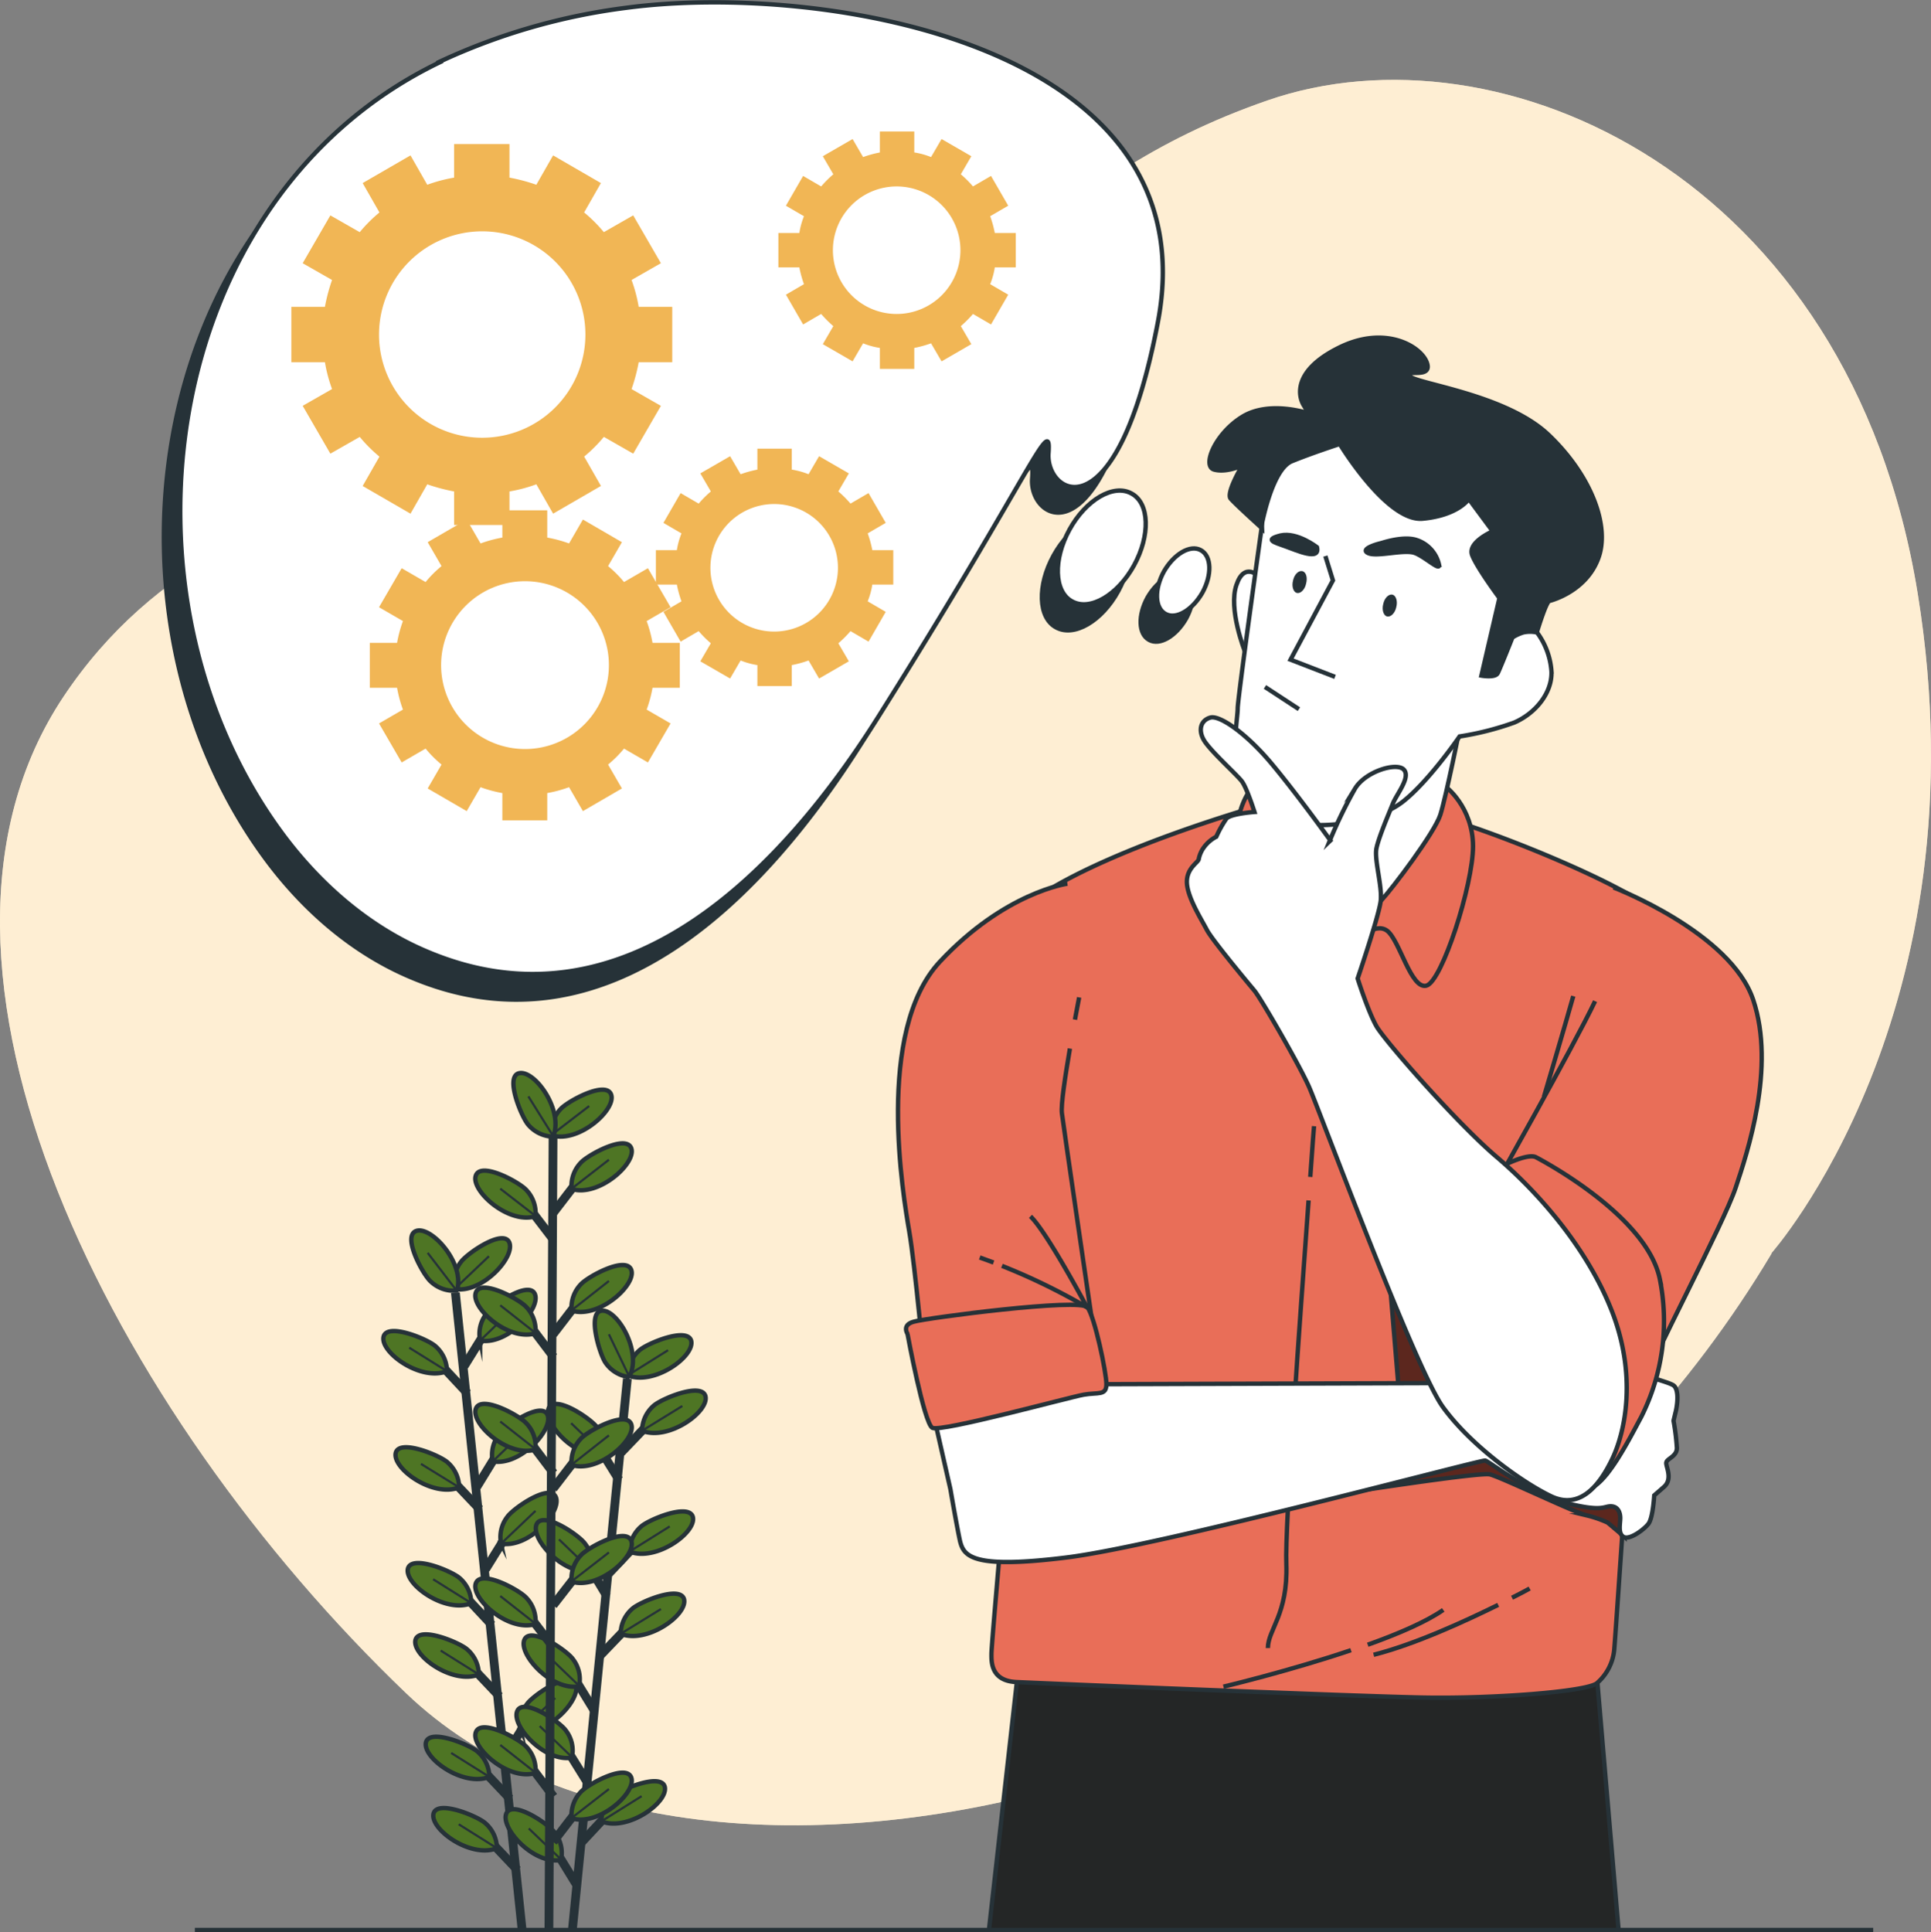 <svg xmlns="http://www.w3.org/2000/svg" width="441.017" height="441.24" viewBox="0 0 441.017 441.24"><rect x="0" y="0" width="441.017" height="441.24" fill="#808080" stroke="none"/><g id="Group_816" data-name="Group 816" transform="translate(1476.122 12315.536)"><g id="Background_Simple" transform="translate(-1476.122 -12297.299)"><g id="Group_704" data-name="Group 704" transform="translate(0 0)"><path id="Path_467" data-name="Path 467" d="M419.687,303.167s48.956-54.992,33.436-150.7S357.6,21.5,304.625,39.894c-53.076,18.395-64.956,50.489-108.26,68.788s-125.6,5.748-166.7,67.351,11.4,163.635,78.273,227.633,237.6,23.951,311.845-100.5Z" transform="translate(-15.146 -35.198)" fill="#feeed3"></path><path id="Path_468" data-name="Path 468" d="M419.687,303.167s48.956-54.992,33.436-150.7S357.6,21.5,304.625,39.894c-53.076,18.395-64.956,50.489-108.26,68.788s-125.6,5.748-166.7,67.351,11.4,163.635,78.273,227.633,237.6,23.951,311.845-100.5Z" transform="translate(-15.146 -35.198)" fill="#feeed3" opacity="0.7"></path></g></g><g id="Line" transform="translate(-1431.616 -11874.797)"><line id="Line_68" data-name="Line 68" x2="383.316" fill="none" stroke="#263238" stroke-miterlimit="10" stroke-width="1"></line></g><g id="Plant" transform="translate(-1388.572 -12070.498)"><g id="Group_739" data-name="Group 739" transform="translate(0 0)"><g id="Group_716" data-name="Group 716" transform="translate(0 35.951)"><line id="Line_69" data-name="Line 69" x2="15.233" y2="145.432" transform="translate(16.451 14.223)" fill="none" stroke="#263238" stroke-miterlimit="10" stroke-width="2"></line><g id="Group_715" data-name="Group 715"><g id="Group_705" data-name="Group 705" transform="translate(9.676 115.615)"><line id="Line_70" data-name="Line 70" x1="6.706" y1="7.09" transform="translate(12.523 7.059)" fill="none" stroke="#263238" stroke-miterlimit="10" stroke-width="2"></line><path id="Path_469" data-name="Path 469" d="M131.164,439.3a7.706,7.706,0,0,0-2.683-5.748c-1.724-1.533-10.826-5.365-11.784-2.2C115.739,434.892,125.128,441.694,131.164,439.3Z" transform="translate(-116.629 -430.132)" fill="#4e7524" stroke="#263238" stroke-miterlimit="10" stroke-width="1"></path><line id="Line_71" data-name="Line 71" x1="8.718" y1="5.461" transform="translate(5.816 3.706)" fill="none" stroke="#263238" stroke-miterlimit="10" stroke-width="0.5"></line></g><g id="Group_706" data-name="Group 706" transform="translate(11.401 131.902)"><line id="Line_72" data-name="Line 72" x1="6.802" y1="7.185" transform="translate(12.427 6.963)" fill="none" stroke="#263238" stroke-miterlimit="10" stroke-width="2"></line><path id="Path_470" data-name="Path 470" d="M132.964,456.3a7.706,7.706,0,0,0-2.683-5.748c-1.724-1.533-10.826-5.365-11.784-2.2C117.539,451.892,126.928,458.694,132.964,456.3Z" transform="translate(-118.429 -447.132)" fill="#4e7524" stroke="#263238" stroke-miterlimit="10" stroke-width="1"></path><line id="Line_73" data-name="Line 73" x1="8.718" y1="5.461" transform="translate(5.816 3.706)" fill="none" stroke="#263238" stroke-miterlimit="10" stroke-width="0.5"></line></g><g id="Group_707" data-name="Group 707" transform="translate(5.557 75.952)"><line id="Line_74" data-name="Line 74" x1="6.706" y1="7.185" transform="translate(12.523 6.963)" fill="none" stroke="#263238" stroke-miterlimit="10" stroke-width="2"></line><path id="Path_471" data-name="Path 471" d="M126.864,397.9a7.706,7.706,0,0,0-2.683-5.748c-1.724-1.533-10.826-5.365-11.784-2.2-.958,3.545,8.431,10.347,14.467,7.952Z" transform="translate(-112.329 -388.732)" fill="#4e7524" stroke="#263238" stroke-miterlimit="10" stroke-width="1"></path><line id="Line_75" data-name="Line 75" x1="8.718" y1="5.461" transform="translate(5.816 3.706)" fill="none" stroke="#263238" stroke-miterlimit="10" stroke-width="0.5"></line></g><g id="Group_708" data-name="Group 708" transform="translate(7.281 92.239)"><line id="Line_76" data-name="Line 76" x1="6.802" y1="7.185" transform="translate(12.427 6.963)" fill="none" stroke="#263238" stroke-miterlimit="10" stroke-width="2"></line><path id="Path_472" data-name="Path 472" d="M128.664,414.9a7.706,7.706,0,0,0-2.683-5.748c-1.724-1.533-10.826-5.365-11.784-2.2C113.239,410.492,122.628,417.294,128.664,414.9Z" transform="translate(-114.129 -405.732)" fill="#4e7524" stroke="#263238" stroke-miterlimit="10" stroke-width="1"></path><line id="Line_77" data-name="Line 77" x1="8.718" y1="5.461" transform="translate(5.816 3.706)" fill="none" stroke="#263238" stroke-miterlimit="10" stroke-width="0.5"></line></g><g id="Group_709" data-name="Group 709" transform="translate(2.778 49.51)"><line id="Line_78" data-name="Line 78" x1="6.706" y1="7.09" transform="translate(12.523 7.059)" fill="none" stroke="#263238" stroke-miterlimit="10" stroke-width="2"></line><path id="Path_473" data-name="Path 473" d="M123.964,370.3a7.706,7.706,0,0,0-2.683-5.748c-1.724-1.533-10.826-5.365-11.784-2.2-.958,3.545,8.431,10.347,14.467,7.952Z" transform="translate(-109.429 -361.132)" fill="#4e7524" stroke="#263238" stroke-miterlimit="10" stroke-width="1"></path><line id="Line_79" data-name="Line 79" x1="8.718" y1="5.365" transform="translate(5.816 3.802)" fill="none" stroke="#263238" stroke-miterlimit="10" stroke-width="0.5"></line></g><g id="Group_710" data-name="Group 710" transform="translate(0 22.972)"><line id="Line_80" data-name="Line 80" x1="6.706" y1="7.185" transform="translate(12.523 7.059)" fill="none" stroke="#263238" stroke-miterlimit="10" stroke-width="2"></line><path id="Path_474" data-name="Path 474" d="M121.064,342.6a7.706,7.706,0,0,0-2.683-5.748c-1.724-1.533-10.826-5.365-11.784-2.2-.958,3.545,8.431,10.347,14.467,7.952Z" transform="translate(-106.529 -333.432)" fill="#4e7524" stroke="#263238" stroke-miterlimit="10" stroke-width="1"></path><line id="Line_81" data-name="Line 81" x1="8.622" y1="5.365" transform="translate(5.912 3.802)" fill="none" stroke="#263238" stroke-miterlimit="10" stroke-width="0.5"></line></g><g id="Group_711" data-name="Group 711" transform="translate(27.756 102.667)"><line id="Line_82" data-name="Line 82" y1="8.431" x2="5.173" transform="translate(0 9.085)" fill="none" stroke="#263238" stroke-miterlimit="10" stroke-width="2"></line><path id="Path_475" data-name="Path 475" d="M139.293,428.193a7.494,7.494,0,0,1,1.437-6.132c1.341-1.916,9.485-7.569,11.018-4.6,1.629,3.257-6.132,11.88-12.455,10.73Z" transform="translate(-135.652 -416.617)" fill="#4e7524" stroke="#263238" stroke-miterlimit="10" stroke-width="1"></path><line id="Line_83" data-name="Line 83" y1="7.473" x2="7.856" transform="translate(3.641 4.104)" fill="none" stroke="#263238" stroke-miterlimit="10" stroke-width="0.5"></line></g><g id="Group_712" data-name="Group 712" transform="translate(23.349 59.938)"><line id="Line_84" data-name="Line 84" y1="8.335" x2="5.173" transform="translate(0 9.085)" fill="none" stroke="#263238" stroke-miterlimit="10" stroke-width="2"></line><path id="Path_476" data-name="Path 476" d="M134.593,383.593a7.494,7.494,0,0,1,1.437-6.132c1.341-1.916,9.485-7.569,11.018-4.6,1.629,3.257-6.132,11.88-12.455,10.73Z" transform="translate(-131.048 -372.017)" fill="#4e7524" stroke="#263238" stroke-miterlimit="10" stroke-width="1"></path><line id="Line_85" data-name="Line 85" y1="7.473" x2="7.856" transform="translate(3.545 4.104)" fill="none" stroke="#263238" stroke-miterlimit="10" stroke-width="0.5"></line></g><g id="Group_713" data-name="Group 713" transform="translate(21.337 41.16)"><line id="Line_86" data-name="Line 86" y1="8.431" x2="5.173" transform="translate(0 8.99)" fill="none" stroke="#263238" stroke-miterlimit="10" stroke-width="2"></line><path id="Path_477" data-name="Path 477" d="M132.593,363.993a7.494,7.494,0,0,1,1.437-6.132c1.341-1.916,9.485-7.569,11.018-4.6,1.629,3.257-6.132,11.88-12.455,10.73Z" transform="translate(-128.952 -352.417)" fill="#4e7524" stroke="#263238" stroke-miterlimit="10" stroke-width="1"></path><line id="Line_87" data-name="Line 87" y1="7.473" x2="7.76" transform="translate(3.641 4.104)" fill="none" stroke="#263238" stroke-miterlimit="10" stroke-width="0.5"></line></g><g id="Group_714" data-name="Group 714" transform="translate(6.39)"><line id="Line_88" data-name="Line 88" y1="8.335" x2="5.173" transform="translate(12.072 22.654)" fill="none" stroke="#263238" stroke-miterlimit="10" stroke-width="2"></line><path id="Path_478" data-name="Path 478" d="M129.593,335.193a7.494,7.494,0,0,1,1.437-6.132c1.341-1.916,9.485-7.569,11.018-4.6,1.629,3.257-6.132,11.88-12.455,10.73Z" transform="translate(-113.88 -310.049)" fill="#4e7524" stroke="#263238" stroke-miterlimit="10" stroke-width="1"></path><line id="Line_89" data-name="Line 89" y1="7.473" x2="7.76" transform="translate(15.713 17.672)" fill="none" stroke="#263238" stroke-miterlimit="10" stroke-width="0.5"></line><path id="Path_479" data-name="Path 479" d="M123.493,322.893a7.494,7.494,0,0,1,1.437-6.132c1.341-1.916,9.485-7.569,11.018-4.6,1.629,3.257-6.132,11.88-12.455,10.73Z" transform="translate(-113.624 -309.533)" fill="#4e7524" stroke="#263238" stroke-miterlimit="10" stroke-width="1"></path><line id="Line_90" data-name="Line 90" y1="7.473" x2="7.856" transform="translate(9.869 5.888)" fill="none" stroke="#263238" stroke-miterlimit="10" stroke-width="0.5"></line><path id="Path_480" data-name="Path 480" d="M123.547,323.2a7.664,7.664,0,0,1-5.94-2.108c-1.724-1.533-6.515-10.251-3.353-11.5,3.353-1.341,11.209,7.281,9.389,13.509Z" transform="translate(-113.199 -309.454)" fill="#4e7524" stroke="#263238" stroke-miterlimit="10" stroke-width="1"></path><line id="Line_91" data-name="Line 91" x1="6.611" y1="8.622" transform="translate(3.737 5.121)" fill="none" stroke="#263238" stroke-miterlimit="10" stroke-width="0.5"></line></g></g></g><g id="Group_727" data-name="Group 727" transform="translate(27.919 54.27)"><line id="Line_92" data-name="Line 92" x1="12.55" y2="125.792" transform="translate(15.261 15.544)" fill="none" stroke="#263238" stroke-miterlimit="10" stroke-width="2"></line><g id="Group_726" data-name="Group 726"><g id="Group_717" data-name="Group 717" transform="translate(0 113.846)"><line id="Line_93" data-name="Line 93" x1="5.173" y1="8.431" transform="translate(11.141 9)" fill="none" stroke="#263238" stroke-miterlimit="10" stroke-width="2"></line><path id="Path_481" data-name="Path 481" d="M148.345,458.9a7.494,7.494,0,0,0-1.437-6.132c-1.341-1.916-9.485-7.473-11.018-4.5-1.629,3.257,6.132,11.88,12.455,10.73Z" transform="translate(-135.671 -447.406)" fill="#4e7524" stroke="#263238" stroke-miterlimit="10" stroke-width="1"></path><line id="Line_94" data-name="Line 94" x1="7.377" y1="7.09" transform="translate(5.297 4.401)" fill="none" stroke="#263238" stroke-miterlimit="10" stroke-width="0.5"></line></g><g id="Group_718" data-name="Group 718" transform="translate(4.12 74.183)"><line id="Line_95" data-name="Line 95" x1="5.173" y1="8.431" transform="translate(11.141 9)" fill="none" stroke="#263238" stroke-miterlimit="10" stroke-width="2"></line><path id="Path_482" data-name="Path 482" d="M152.645,417.5a7.494,7.494,0,0,0-1.437-6.132c-1.341-1.916-9.485-7.473-11.018-4.5-1.629,3.257,6.132,11.88,12.455,10.73Z" transform="translate(-139.971 -406.006)" fill="#4e7524" stroke="#263238" stroke-miterlimit="10" stroke-width="1"></path><line id="Line_96" data-name="Line 96" x1="7.377" y1="7.09" transform="translate(5.297 4.401)" fill="none" stroke="#263238" stroke-miterlimit="10" stroke-width="0.5"></line></g><g id="Group_719" data-name="Group 719" transform="translate(2.491 90.469)"><line id="Line_97" data-name="Line 97" x1="5.173" y1="8.335" transform="translate(11.046 9)" fill="none" stroke="#263238" stroke-miterlimit="10" stroke-width="2"></line><path id="Path_483" data-name="Path 483" d="M150.945,434.5a7.494,7.494,0,0,0-1.437-6.132c-1.341-1.916-9.485-7.473-11.018-4.5-1.629,3.257,6.132,11.88,12.455,10.73Z" transform="translate(-138.271 -423.006)" fill="#4e7524" stroke="#263238" stroke-miterlimit="10" stroke-width="1"></path><line id="Line_98" data-name="Line 98" x1="7.377" y1="7.09" transform="translate(5.297 4.401)" fill="none" stroke="#263238" stroke-miterlimit="10" stroke-width="0.5"></line></g><g id="Group_720" data-name="Group 720" transform="translate(6.898 47.836)"><line id="Line_99" data-name="Line 99" x1="5.078" y1="8.431" transform="translate(11.141 8.904)" fill="none" stroke="#263238" stroke-miterlimit="10" stroke-width="2"></line><path id="Path_484" data-name="Path 484" d="M155.545,390a7.494,7.494,0,0,0-1.437-6.132c-1.341-1.916-9.485-7.473-11.018-4.5-1.629,3.257,6.132,11.88,12.455,10.73Z" transform="translate(-142.871 -378.506)" fill="#4e7524" stroke="#263238" stroke-miterlimit="10" stroke-width="1"></path><line id="Line_100" data-name="Line 100" x1="7.377" y1="7.09" transform="translate(5.297 4.401)" fill="none" stroke="#263238" stroke-miterlimit="10" stroke-width="0.5"></line></g><g id="Group_721" data-name="Group 721" transform="translate(9.676 21.298)"><line id="Line_101" data-name="Line 101" x1="5.173" y1="8.335" transform="translate(11.046 9)" fill="none" stroke="#263238" stroke-miterlimit="10" stroke-width="2"></line><path id="Path_485" data-name="Path 485" d="M158.445,362.3a7.494,7.494,0,0,0-1.437-6.132c-1.341-1.916-9.485-7.473-11.018-4.5-1.629,3.257,6.132,11.88,12.455,10.73Z" transform="translate(-145.771 -350.806)" fill="#4e7524" stroke="#263238" stroke-miterlimit="10" stroke-width="1"></path><line id="Line_102" data-name="Line 102" x1="7.377" y1="7.09" transform="translate(5.297 4.401)" fill="none" stroke="#263238" stroke-miterlimit="10" stroke-width="0.5"></line></g><g id="Group_722" data-name="Group 722" transform="translate(17.177 107.452)"><line id="Line_103" data-name="Line 103" y1="7.185" x2="6.706" transform="translate(0 6.963)" fill="none" stroke="#263238" stroke-miterlimit="10" stroke-width="2"></line><path id="Path_486" data-name="Path 486" d="M158.5,449.9a7.706,7.706,0,0,1,2.683-5.748c1.724-1.533,10.826-5.365,11.784-2.2C173.924,445.492,164.536,452.294,158.5,449.9Z" transform="translate(-153.805 -440.732)" fill="#4e7524" stroke="#263238" stroke-miterlimit="10" stroke-width="1"></path><line id="Line_104" data-name="Line 104" y1="5.748" x2="9.197" transform="translate(4.694 3.418)" fill="none" stroke="#263238" stroke-miterlimit="10" stroke-width="0.5"></line></g><g id="Group_723" data-name="Group 723" transform="translate(21.584 64.627)"><line id="Line_105" data-name="Line 105" y1="7.09" x2="6.802" transform="translate(0 7.059)" fill="none" stroke="#263238" stroke-miterlimit="10" stroke-width="2"></line><path id="Path_487" data-name="Path 487" d="M163.1,405.2a7.706,7.706,0,0,1,2.683-5.748c1.724-1.533,10.826-5.365,11.784-2.2C178.525,400.792,169.136,407.594,163.1,405.2Z" transform="translate(-158.405 -396.032)" fill="#4e7524" stroke="#263238" stroke-miterlimit="10" stroke-width="1"></path><line id="Line_106" data-name="Line 106" y1="5.652" x2="9.197" transform="translate(4.694 3.514)" fill="none" stroke="#263238" stroke-miterlimit="10" stroke-width="0.5"></line></g><g id="Group_724" data-name="Group 724" transform="translate(23.596 45.849)"><line id="Line_107" data-name="Line 107" y1="7.09" x2="6.706" transform="translate(0 7.059)" fill="none" stroke="#263238" stroke-miterlimit="10" stroke-width="2"></line><path id="Path_488" data-name="Path 488" d="M165.2,385.6a7.706,7.706,0,0,1,2.683-5.748c1.725-1.533,10.826-5.365,11.784-2.2C180.625,381.192,171.236,387.994,165.2,385.6Z" transform="translate(-160.505 -376.432)" fill="#4e7524" stroke="#263238" stroke-miterlimit="10" stroke-width="1"></path><line id="Line_108" data-name="Line 108" y1="5.748" x2="9.197" transform="translate(4.694 3.418)" fill="none" stroke="#263238" stroke-miterlimit="10" stroke-width="0.5"></line></g><g id="Group_725" data-name="Group 725" transform="translate(20.374)"><line id="Line_109" data-name="Line 109" y1="7.09" x2="6.802" transform="translate(6 25.316)" fill="none" stroke="#263238" stroke-miterlimit="10" stroke-width="2"></line><path id="Path_489" data-name="Path 489" d="M168.2,356.8a7.706,7.706,0,0,1,2.683-5.748c1.724-1.533,10.826-5.365,11.784-2.2C183.624,352.392,174.236,359.194,168.2,356.8Z" transform="translate(-157.409 -329.375)" fill="#4e7524" stroke="#263238" stroke-miterlimit="10" stroke-width="1"></path><line id="Line_110" data-name="Line 110" y1="5.652" x2="9.197" transform="translate(10.791 21.771)" fill="none" stroke="#263238" stroke-miterlimit="10" stroke-width="0.5"></line><path id="Path_490" data-name="Path 490" d="M164.8,343.6a7.706,7.706,0,0,1,2.683-5.748c1.724-1.533,10.826-5.365,11.784-2.2C180.225,339.192,170.836,345.994,164.8,343.6Z" transform="translate(-157.267 -328.821)" fill="#4e7524" stroke="#263238" stroke-miterlimit="10" stroke-width="1"></path><line id="Line_111" data-name="Line 111" y1="5.748" x2="9.197" transform="translate(7.533 9.029)" fill="none" stroke="#263238" stroke-miterlimit="10" stroke-width="0.5"></line><path id="Path_491" data-name="Path 491" d="M164.853,343.736a7.6,7.6,0,0,1-5.461-3.257c-1.341-1.916-4.215-11.4-.958-11.88,3.545-.575,9.485,9.485,6.323,15.137Z" transform="translate(-156.937 -328.575)" fill="#4e7524" stroke="#263238" stroke-miterlimit="10" stroke-width="1"></path><line id="Line_112" data-name="Line 112" x1="4.694" y1="9.772" transform="translate(3.222 5.389)" fill="none" stroke="#263238" stroke-miterlimit="10" stroke-width="0.5"></line></g></g></g><line id="Line_113" data-name="Line 113" x1="0.958" y2="184.137" transform="translate(37.815 11.66)" fill="none" stroke="#263238" stroke-miterlimit="10" stroke-width="2"></line><g id="Group_738" data-name="Group 738" transform="translate(21.006)"><g id="Group_728" data-name="Group 728" transform="translate(0 149.427)"><line id="Line_114" data-name="Line 114" x1="5.94" y1="7.856" transform="translate(11.923 7.953)" fill="none" stroke="#263238" stroke-miterlimit="10" stroke-width="2"></line><path id="Path_492" data-name="Path 492" d="M142.2,438.247a7.664,7.664,0,0,0-2.108-5.94c-1.533-1.724-10.251-6.515-11.5-3.353-1.341,3.353,7.281,11.209,13.509,9.389Z" transform="translate(-128.454 -427.899)" fill="#4e7524" stroke="#263238" stroke-miterlimit="10" stroke-width="1"></path><line id="Line_115" data-name="Line 115" x1="8.048" y1="6.323" transform="translate(5.696 4.025)" fill="none" stroke="#263238" stroke-miterlimit="10" stroke-width="0.5"></line></g><g id="Group_729" data-name="Group 729" transform="translate(0 115.416)"><line id="Line_116" data-name="Line 116" x1="5.94" y1="7.76" transform="translate(11.923 8.048)" fill="none" stroke="#263238" stroke-miterlimit="10" stroke-width="2"></line><path id="Path_493" data-name="Path 493" d="M142.2,402.747a7.664,7.664,0,0,0-2.108-5.94c-1.533-1.724-10.251-6.515-11.5-3.353-1.341,3.353,7.281,11.209,13.509,9.389Z" transform="translate(-128.454 -392.399)" fill="#4e7524" stroke="#263238" stroke-miterlimit="10" stroke-width="1"></path><line id="Line_117" data-name="Line 117" x1="8.048" y1="6.323" transform="translate(5.696 4.025)" fill="none" stroke="#263238" stroke-miterlimit="10" stroke-width="0.5"></line></g><g id="Group_730" data-name="Group 730" transform="translate(0 75.562)"><line id="Line_118" data-name="Line 118" x1="5.94" y1="7.856" transform="translate(11.923 7.953)" fill="none" stroke="#263238" stroke-miterlimit="10" stroke-width="2"></line><path id="Path_494" data-name="Path 494" d="M142.2,361.147a7.664,7.664,0,0,0-2.108-5.94c-1.533-1.724-10.251-6.515-11.5-3.353-1.341,3.353,7.281,11.209,13.509,9.389Z" transform="translate(-128.454 -350.799)" fill="#4e7524" stroke="#263238" stroke-miterlimit="10" stroke-width="1"></path><line id="Line_119" data-name="Line 119" x1="8.048" y1="6.323" transform="translate(5.696 4.025)" fill="none" stroke="#263238" stroke-miterlimit="10" stroke-width="0.5"></line></g><g id="Group_731" data-name="Group 731" transform="translate(0 49.024)"><line id="Line_120" data-name="Line 120" x1="5.94" y1="7.856" transform="translate(11.923 7.953)" fill="none" stroke="#263238" stroke-miterlimit="10" stroke-width="2"></line><path id="Path_495" data-name="Path 495" d="M142.2,333.447a7.664,7.664,0,0,0-2.108-5.94c-1.533-1.724-10.251-6.515-11.5-3.353-1.341,3.353,7.281,11.209,13.509,9.389Z" transform="translate(-128.454 -323.099)" fill="#4e7524" stroke="#263238" stroke-miterlimit="10" stroke-width="1"></path><line id="Line_121" data-name="Line 121" x1="8.048" y1="6.323" transform="translate(5.696 4.025)" fill="none" stroke="#263238" stroke-miterlimit="10" stroke-width="0.5"></line></g><g id="Group_732" data-name="Group 732" transform="translate(0 22.294)"><line id="Line_122" data-name="Line 122" x1="5.94" y1="7.76" transform="translate(11.923 8.048)" fill="none" stroke="#263238" stroke-miterlimit="10" stroke-width="2"></line><path id="Path_496" data-name="Path 496" d="M142.2,305.547a7.664,7.664,0,0,0-2.108-5.94c-1.533-1.724-10.251-6.515-11.5-3.353-1.341,3.353,7.281,11.209,13.509,9.389Z" transform="translate(-128.454 -295.199)" fill="#4e7524" stroke="#263238" stroke-miterlimit="10" stroke-width="1"></path><line id="Line_123" data-name="Line 123" x1="8.048" y1="6.227" transform="translate(5.696 4.12)" fill="none" stroke="#263238" stroke-miterlimit="10" stroke-width="0.5"></line></g><g id="Group_733" data-name="Group 733" transform="translate(17.768 159.774)"><line id="Line_124" data-name="Line 124" y1="7.856" x2="6.036" transform="translate(0 7.953)" fill="none" stroke="#263238" stroke-miterlimit="10" stroke-width="2"></line><path id="Path_497" data-name="Path 497" d="M151.4,449.047a7.664,7.664,0,0,1,2.108-5.94c1.533-1.724,10.251-6.515,11.5-3.353,1.341,3.353-7.281,11.209-13.509,9.389Z" transform="translate(-147.183 -438.699)" fill="#4e7524" stroke="#263238" stroke-miterlimit="10" stroke-width="1"></path><line id="Line_125" data-name="Line 125" y1="6.611" x2="8.527" transform="translate(4.215 3.737)" fill="none" stroke="#263238" stroke-miterlimit="10" stroke-width="0.5"></line></g><g id="Group_734" data-name="Group 734" transform="translate(17.768 105.74)"><line id="Line_126" data-name="Line 126" y1="7.76" x2="6.036" transform="translate(0 8.048)" fill="none" stroke="#263238" stroke-miterlimit="10" stroke-width="2"></line><path id="Path_498" data-name="Path 498" d="M151.4,392.647a7.664,7.664,0,0,1,2.108-5.94c1.533-1.724,10.251-6.515,11.5-3.353,1.341,3.353-7.281,11.209-13.509,9.389Z" transform="translate(-147.183 -382.299)" fill="#4e7524" stroke="#263238" stroke-miterlimit="10" stroke-width="1"></path><line id="Line_127" data-name="Line 127" y1="6.611" x2="8.527" transform="translate(4.215 3.737)" fill="none" stroke="#263238" stroke-miterlimit="10" stroke-width="0.5"></line></g><g id="Group_735" data-name="Group 735" transform="translate(17.768 79.106)"><line id="Line_128" data-name="Line 128" y1="7.856" x2="6.036" transform="translate(0 7.953)" fill="none" stroke="#263238" stroke-miterlimit="10" stroke-width="2"></line><path id="Path_499" data-name="Path 499" d="M151.4,364.847a7.664,7.664,0,0,1,2.108-5.94c1.533-1.724,10.251-6.515,11.5-3.353,1.341,3.353-7.281,11.209-13.509,9.389Z" transform="translate(-147.183 -354.499)" fill="#4e7524" stroke="#263238" stroke-miterlimit="10" stroke-width="1"></path><line id="Line_129" data-name="Line 129" y1="6.706" x2="8.527" transform="translate(4.215 3.641)" fill="none" stroke="#263238" stroke-miterlimit="10" stroke-width="0.5"></line></g><g id="Group_736" data-name="Group 736" transform="translate(17.768 43.85)"><line id="Line_130" data-name="Line 130" y1="7.856" x2="6.036" transform="translate(0 7.953)" fill="none" stroke="#263238" stroke-miterlimit="10" stroke-width="2"></line><path id="Path_500" data-name="Path 500" d="M151.4,328.047a7.664,7.664,0,0,1,2.108-5.94c1.533-1.724,10.251-6.515,11.5-3.353,1.341,3.353-7.281,11.209-13.509,9.389Z" transform="translate(-147.183 -317.699)" fill="#4e7524" stroke="#263238" stroke-miterlimit="10" stroke-width="1"></path><line id="Line_131" data-name="Line 131" y1="6.706" x2="8.527" transform="translate(4.215 3.641)" fill="none" stroke="#263238" stroke-miterlimit="10" stroke-width="0.5"></line></g><g id="Group_737" data-name="Group 737" transform="translate(8.697)"><line id="Line_132" data-name="Line 132" y1="7.856" x2="6.036" transform="translate(9.071 24.115)" fill="none" stroke="#263238" stroke-miterlimit="10" stroke-width="2"></line><path id="Path_501" data-name="Path 501" d="M151.4,299.047a7.664,7.664,0,0,1,2.108-5.94c1.533-1.724,10.251-6.515,11.5-3.353,1.341,3.353-7.281,11.209-13.509,9.389Z" transform="translate(-138.112 -272.633)" fill="#4e7524" stroke="#263238" stroke-miterlimit="10" stroke-width="1"></path><line id="Line_133" data-name="Line 133" y1="6.611" x2="8.527" transform="translate(13.286 19.804)" fill="none" stroke="#263238" stroke-miterlimit="10" stroke-width="0.5"></line><path id="Path_502" data-name="Path 502" d="M146.6,286.247a7.664,7.664,0,0,1,2.108-5.94c1.533-1.724,10.251-6.515,11.5-3.353,1.341,3.353-7.281,11.209-13.509,9.389Z" transform="translate(-137.911 -272.096)" fill="#4e7524" stroke="#263238" stroke-miterlimit="10" stroke-width="1"></path><line id="Line_134" data-name="Line 134" y1="6.611" x2="8.622" transform="translate(8.688 7.541)" fill="none" stroke="#263238" stroke-miterlimit="10" stroke-width="0.5"></line><path id="Path_503" data-name="Path 503" d="M146.7,286.464a7.706,7.706,0,0,1-5.748-2.683c-1.533-1.724-5.365-10.922-2.2-11.784,3.545-.958,10.347,8.431,7.856,14.467Z" transform="translate(-137.532 -271.929)" fill="#4e7524" stroke="#263238" stroke-miterlimit="10" stroke-width="1"></path><line id="Line_135" data-name="Line 135" x1="5.748" y1="9.197" transform="translate(3.418 5.337)" fill="none" stroke="#263238" stroke-miterlimit="10" stroke-width="0.5"></line></g></g></g></g><g id="Character" transform="translate(-1271.036 -12238.43)"><g id="Group_743" data-name="Group 743" transform="translate(0 0)"><path id="Path_504" data-name="Path 504" d="M394.7,473.406,389.242,409.6H258.085L250.9,473.406Z" transform="translate(-230.121 -109.773)" fill="#242626" stroke="#263238" stroke-miterlimit="10" stroke-width="1"></path><path id="Path_505" data-name="Path 505" d="M313.647,207.7s-38.322,10.539-55.088,23.185-28.358,25.676-25.676,50.2S253.1,372.868,253.1,372.868s-2.4,27.3-2.4,28.933-.287,6.227,5.652,6.515,77.219,3.257,93.123,3.545,36.981-1.341,39.472-3.257a11.534,11.534,0,0,0,4.024-8.143c.287-3.257,2.97-42.921,2.97-42.921l.287-17.82s17.532-58.345,18.586-77.219-5.94-25.1-13.8-31.041-32.19-16-45.412-20.023c-13.125-4.024-42.154-3.736-42.154-3.736Z" transform="translate(-229.349 -101.303)" fill="#e96e58" stroke="#263238" stroke-miterlimit="10" stroke-width="1"></path><path id="Path_506" data-name="Path 506" d="M326.693,302.3c-1.916,26.346-5.461,74.728-5.078,83.063.383,11.5-4.215,14.946-4.215,19.161" transform="translate(-232.911 -105.272)" fill="none" stroke="#263238" stroke-miterlimit="10" stroke-width="1"></path><path id="Path_507" data-name="Path 507" d="M328.362,284.6s-.383,4.5-.862,11.592" transform="translate(-233.334 -104.529)" fill="none" stroke="#263238" stroke-miterlimit="10" stroke-width="1"></path><path id="Path_508" data-name="Path 508" d="M346.3,319.8l2.4,28.933,13.8-.958Z" transform="translate(-234.123 -106.006)" fill="#5c271e" stroke="#263238" stroke-miterlimit="10" stroke-width="1"></path><path id="Path_509" data-name="Path 509" d="M332.7,371.927s33.532-5.269,36.023-4.694,19.736,8.91,22.227,9.389a25.742,25.742,0,0,1,4.694,1.629l3.736,3.162-1.245-9.485s-4.982-6.132-16.1-10.539-16.67-1.916-19.161-1.15c-2.491.862-30.274,11.688-30.274,11.688Z" transform="translate(-233.548 -107.644)" fill="#5c271e" stroke="#263238" stroke-miterlimit="10" stroke-width="1"></path><path id="Path_510" data-name="Path 510" d="M277.176,345.957l87.183-.287s28.071-2.683,29.125-2.97,12.167,2.683,13.221,3.545c1.054.766,1.054,3.257.575,5.652l-.575,2.4a53.216,53.216,0,0,1,.766,6.227c0,1.916-2.2,2.4-2.4,3.257-.287.766,1.629,3.736-.575,5.652l-2.2,1.916s-.287,5.173-1.341,6.515-4.311,3.736-5.652,2.97-.766-2.97-.766-4.311-.575-2.683-2.2-2.683-1.916,1.341-10.251-.766c-8.335-2.2-17.532-9.485-18.395-9.676-.766-.287-73.961,19.448-95.613,22.131-21.556,2.683-23.472-.287-24.334-3.736-.766-3.545-2.2-11.88-2.2-11.88L237.8,353.429l39.184-7.281Z" transform="translate(-229.571 -106.966)" fill="#fff" stroke="#263238" stroke-miterlimit="10" stroke-width="1"></path><path id="Path_511" data-name="Path 511" d="M336.765,239.09s4.5-4.694,7.377-2.587,5.461,13.509,9.006,12.55,10.634-22.993,10.634-31.807-6.132-13.988-7.569-14.467-37.651-.958-41.963.671-5.94,16.574-7.569,25.58,2.108,11.113,4.5,9.964,11.592-4.982,13.8-4.982,11.88,4.982,11.88,4.982Z" transform="translate(-232.444 -101.078)" fill="#e96e58" stroke="#263238" stroke-miterlimit="10" stroke-width="1"></path><path id="Path_512" data-name="Path 512" d="M361.286,188.5s-3.353,16.766-4.694,20.981c-1.341,4.12-10.922,16.766-13.413,19.448s-9.581,15.712-11.5,16c-1.916.383-7.185-17.341-7.185-17.341s-6.8-11.688-8.143-14.754S313,200.955,313,200.955s11.113,9.581,22.993,7.569c11.88-2.108,17.916-13.988,17.916-13.988l7.377-6.036Z" transform="translate(-232.726 -100.498)" fill="#fff" stroke="#263238" stroke-miterlimit="10" stroke-width="1"></path><g id="Group_740" data-name="Group 740" transform="translate(71.14)"><path id="Path_513" data-name="Path 513" d="M315.05,153.55s-3.353-3.545-5.173,1.916c-1.916,5.461,1.916,15.137,1.916,15.137l3.353-17.053Z" transform="translate(-303.713 -98.984)" fill="#fff" stroke="#263238" stroke-miterlimit="10" stroke-width="1"></path><path id="Path_514" data-name="Path 514" d="M315.639,141.06s-5.461,38.9-5.461,41.2-1.533,9.772.766,14.754c2.3,4.886,9.1,10.922,14.562,11.688s16.191-.383,22.323-5.078c6.036-4.694,13.029-14.946,13.029-14.946a66.9,66.9,0,0,0,12.455-3.162c4.886-2.108,8.718-6.8,8.527-11.688a16.927,16.927,0,0,0-3.162-8.718l-2.874-5.269,7.569-14.179s-4.311-8.143-18.3-15.9S338.632,119.6,332.788,119.6s-13.221,2.491-15.329,7.185-1.724,14.371-1.724,14.371Z" transform="translate(-303.727 -97.608)" fill="#fff" stroke="#263238" stroke-miterlimit="10" stroke-width="1"></path><path id="Path_515" data-name="Path 515" d="M333.294,121.032s10.73,17.724,18.874,16.957,10.539-4.5,10.539-4.5l5.461,7.377s-5.844,2.491-4.694,5.461S369.7,156.1,369.7,156.1l-4.12,17.724s3.162.575,3.736-.575,3.353-8.143,3.353-8.143a10.107,10.107,0,0,1,2.491-1.15,7.385,7.385,0,0,1,3.066,0s2.108-6.994,2.874-7.185,8.335-2.3,11.113-9.581c2.874-7.377-1.533-19.065-11.3-28.358S350.347,107.14,349.2,105.416s5.269.766,3.928-3.066c-1.341-3.736-9.581-8.718-20.215-3.353-10.539,5.269-9.1,11.113-7.952,13.029l1.15,1.916s-8.91-3.066-15.137.766-9.293,11.305-6.419,12.071,6.419-.958,6.419-.958-3.736,6.227-2.683,7.569c1.15,1.341,6.994,6.611,6.994,6.611s2.3-13.221,6.994-15.137,10.922-3.928,10.922-3.928Z" transform="translate(-303.466 -96.645)" fill="#263238" stroke="#263238" stroke-miterlimit="10" stroke-width="1"></path><path id="Path_516" data-name="Path 516" d="M330.752,148.7l1.724,5.557L322.8,172.364l10.155,3.928" transform="translate(-304.277 -98.828)" fill="none" stroke="#263238" stroke-miterlimit="10" stroke-width="1"></path><path id="Path_517" data-name="Path 517" d="M328.648,146.477s-4.5-3.545-8.335-2.683c-3.736.958-1.533,1.533,1.15,2.491S329.415,149.638,328.648,146.477Z" transform="translate(-304.09 -98.617)" fill="#263238" stroke="#263238" stroke-miterlimit="10" stroke-width="1"></path><path id="Path_518" data-name="Path 518" d="M343.576,145.747s-4.311,1.15-2.3,2.108,8.335-.958,10.73,0,5.652,4.12,5.461,2.683a7.658,7.658,0,0,0-5.078-5.652c-3.353-1.15-8.91.958-8.91.958Z" transform="translate(-305.03 -98.654)" fill="#263238" stroke="#263238" stroke-miterlimit="10" stroke-width="1"></path><path id="Path_519" data-name="Path 519" d="M326.364,155.173c-.287,1.341-1.245,2.3-2.108,2.108-.766-.192-1.245-1.437-.862-2.874.287-1.341,1.245-2.3,2.108-2.108S326.747,153.736,326.364,155.173Z" transform="translate(-304.297 -98.978)" fill="#263238"></path><path id="Path_520" data-name="Path 520" d="M347.864,160.773c-.287,1.341-1.245,2.3-2.108,2.108-.766-.192-1.245-1.437-.862-2.874.287-1.341,1.245-2.3,2.108-2.108C347.768,158.091,348.247,159.336,347.864,160.773Z" transform="translate(-305.199 -99.213)" fill="#263238"></path><line id="Line_136" data-name="Line 136" x2="7.76" y2="5.078" transform="translate(12.678 79.763)" fill="none" stroke="#263238" stroke-miterlimit="10" stroke-width="1"></line></g><g id="Group_741" data-name="Group 741" transform="translate(135.745 125.558)"><path id="Path_521" data-name="Path 521" d="M398.588,227.7s26.73,10.251,31.9,25.676-1.341,34.873-4.024,42.921-19.448,39.663-22.131,47.232-6.706,16.766-6.706,16.766-3.736-22.706-14.083-36.693c-10.251-14.083-12.646-26.73-12.646-26.73s18.586-32.957,23.472-43.208" transform="translate(-370.9 -227.7)" fill="#e96e58" stroke="#263238" stroke-miterlimit="10" stroke-width="1"></path><path id="Path_522" data-name="Path 522" d="M373.651,293.811s5.461-2.778,7.281-1.82,25.2,13.413,28.262,27.688a48.678,48.678,0,0,1-4.215,31.616c-2.778,5.173-7.856,15.233-11.88,16.383-3.928,1.245-7.281-31.328-15.52-48.286-8.239-17.053-3.928-25.484-3.928-25.484Z" transform="translate(-370.968 -230.389)" fill="#e96e58" stroke="#263238" stroke-miterlimit="10" stroke-width="1"></path><path id="Path_523" data-name="Path 523" d="M383.2,276.593s4.886-16.478,6.706-22.993" transform="translate(-371.416 -228.786)" fill="none" stroke="#263238" stroke-miterlimit="10" stroke-width="1"></path></g><path id="Path_524" data-name="Path 524" d="M330.865,215.269s-7.569-10.539-13.413-17.532-11.88-11.113-13.988-10.539-2.874,2.683-1.533,5.078,7.569,7.952,8.718,9.485,2.874,6.994,2.874,6.994-5.461.383-6.419,1.533a25.446,25.446,0,0,0-2.3,4.12,8.153,8.153,0,0,0-2.874,2.491,6.668,6.668,0,0,0-1.15,2.683c-.192.766-2.874,2.108-2.683,5.461s3.353,8.335,4.5,10.539c1.15,2.3,9.485,12.263,10.922,13.988s10.155,16.766,12.455,21.939,24.143,64.189,30.562,73.1,18.3,17.341,24.718,20.406,10.922-2.108,13.988-8.527,5.652-19.257-.192-34.011-17.341-27.4-26.251-34.969-25.484-26.442-27.4-29.8-4.311-10.922-4.311-10.922,4.886-14.371,5.269-17.724-1.533-9.485-.958-12.071c.575-2.683,2.874-7.952,3.736-10.155.958-2.3,4.12-6.036,2.491-7.76s-8.718.383-11.113,4.311a105.61,105.61,0,0,0-5.844,12.071Z" transform="translate(-232.101 -100.441)" fill="#fff" stroke="#263238" stroke-miterlimit="10" stroke-width="1"></path><g id="Group_742" data-name="Group 742" transform="translate(0 124.695)"><path id="Path_525" data-name="Path 525" d="M271.4,258.978c.575-2.97.958-5.078.958-5.078" transform="translate(-230.981 -227.937)" fill="#e96e58" stroke="#263238" stroke-miterlimit="10" stroke-width="1"></path><path id="Path_526" data-name="Path 526" d="M267.906,226.8s-14.275,1.916-29.125,17.82-8.335,53.747-6.994,61.6,3.545,31.9,3.545,31.9l38.035-12.646s-6.227-42.442-6.706-46.178c-.287-1.916.766-8.622,1.82-14.85" transform="translate(-229.211 -226.8)" fill="#e96e58" stroke="#263238" stroke-miterlimit="10" stroke-width="1"></path><path id="Path_527" data-name="Path 527" d="M231.485,333.906s3.736,20.215,5.652,21.365c1.916,1.054,31.328-6.994,34.586-7.569s5.173.287,5.173-2.4-2.683-15.425-4.311-17.532c-1.629-2.2-36.693,2.4-39.663,3.257-2.97.766-1.341,2.97-1.341,2.97Z" transform="translate(-229.292 -231.011)" fill="#e96e58" stroke="#263238" stroke-miterlimit="10" stroke-width="1"></path><path id="Path_528" data-name="Path 528" d="M254,317.4a143.123,143.123,0,0,1,19.448,9.485s-9.2-17.245-12.934-20.79" transform="translate(-230.251 -230.127)" fill="none" stroke="#263238" stroke-miterlimit="10" stroke-width="1"></path><path id="Path_529" data-name="Path 529" d="M248.7,315.9l3.162,1.15" transform="translate(-230.029 -230.538)" fill="none" stroke="#263238" stroke-miterlimit="10" stroke-width="1"></path></g><path id="Path_530" data-name="Path 530" d="M341.2,407.852c6.994-2.491,13.413-5.269,17.245-7.952" transform="translate(-233.909 -109.366)" fill="none" stroke="#263238" stroke-miterlimit="10" stroke-width="1"></path><path id="Path_531" data-name="Path 531" d="M306.8,417.835s14.946-3.545,29.125-8.335" transform="translate(-232.466 -109.769)" fill="none" stroke="#263238" stroke-miterlimit="10" stroke-width="1"></path><path id="Path_532" data-name="Path 532" d="M371.054,398.7c-7.377,3.641-18.969,9.006-28.454,11.4" transform="translate(-233.968 -109.316)" fill="none" stroke="#263238" stroke-miterlimit="10" stroke-width="1"></path><path id="Path_533" data-name="Path 533" d="M379.624,394.8s-1.533.862-4.024,2.108" transform="translate(-235.352 -109.152)" fill="none" stroke="#263238" stroke-miterlimit="10" stroke-width="1"></path></g></g><g id="Bubble" transform="translate(-1438.694 -12315)"><g id="Group_744" data-name="Group 744" transform="translate(0 5.844)"><path id="Path_534" data-name="Path 534" d="M113.5,36.5C49.219,67.446,37.051,158.365,77.769,212.974c8.527,11.4,19.64,21.077,32.861,26.634,45.028,19.065,81.147-18.874,103.086-53.747,35.065-55.663,39.472-69.459,38.8-60.07s15.616,19.353,25.005-30.083c11.976-63.231-76.452-77.6-121.289-71.662a143.37,143.37,0,0,0-42.825,12.359Z" transform="translate(-54.213 -22.821)" fill="#263238" stroke="#263238" stroke-miterlimit="10" stroke-width="1"></path><path id="Path_535" data-name="Path 535" d="M280.2,147.3" transform="translate(-63.693 -28.043)" fill="#263238" stroke="#263238" stroke-miterlimit="10" stroke-width="1"></path><path id="Path_536" data-name="Path 536" d="M266.183,148.21c-3.736,6.8-3.545,14.179.575,16.383,4.12,2.3,10.443-1.437,14.179-8.239s3.545-14.179-.575-16.383C276.243,137.671,269.92,141.407,266.183,148.21Z" transform="translate(-62.993 -27.707)" fill="#263238" stroke="#263238" stroke-miterlimit="10" stroke-width="1"></path><path id="Path_537" data-name="Path 537" d="M288.631,158.369c-2.2,4.024-2.108,8.335.383,9.676,2.4,1.341,6.132-.862,8.431-4.886,2.2-4.024,2.108-8.335-.383-9.676C294.667,152.142,290.93,154.345,288.631,158.369Z" transform="translate(-63.98 -28.286)" fill="#263238" stroke="#263238" stroke-miterlimit="10" stroke-width="1"></path></g><g id="Group_745" data-name="Group 745" transform="translate(3.736 0)"><path id="Path_538" data-name="Path 538" d="M117.4,30.4C53.119,61.346,40.951,152.265,81.669,206.874c8.527,11.4,19.64,21.077,32.861,26.634,45.028,19.065,81.147-18.874,103.086-53.747,35.065-55.663,39.472-69.459,38.8-60.07s15.616,19.353,25.005-30.083c11.976-63.231-76.452-77.6-121.289-71.662a143.37,143.37,0,0,0-42.825,12.359Z" transform="translate(-58.113 -16.721)" fill="#fff" stroke="#263238" stroke-miterlimit="10" stroke-width="1"></path><path id="Path_539" data-name="Path 539" d="M284,141.1" transform="translate(-67.589 -21.939)" fill="#fff" stroke="#263238" stroke-miterlimit="10" stroke-width="1"></path><path id="Path_540" data-name="Path 540" d="M269.983,142.009c-3.736,6.8-3.545,14.179.575,16.383,4.12,2.3,10.443-1.437,14.179-8.239s3.545-14.179-.575-16.383C280.043,131.471,273.72,135.207,269.983,142.009Z" transform="translate(-66.889 -21.603)" fill="#fff" stroke="#263238" stroke-miterlimit="10" stroke-width="1"></path><path id="Path_541" data-name="Path 541" d="M292.531,152.169c-2.2,4.024-2.108,8.335.383,9.676,2.4,1.341,6.132-.862,8.431-4.886,2.2-4.024,2.108-8.335-.383-9.676C298.567,145.942,294.83,148.145,292.531,152.169Z" transform="translate(-67.88 -22.182)" fill="#fff" stroke="#263238" stroke-miterlimit="10" stroke-width="1"></path></g></g><g id="Gears" transform="translate(-1409.581 -12285.513)"><g id="Group_746" data-name="Group 746" transform="translate(0 0)"><path id="Path_542" data-name="Path 542" d="M84.6,100.319V87.672h7.664a41.085,41.085,0,0,1,1.629-6.132l-6.706-3.832L93.51,66.787l6.706,3.832a33.331,33.331,0,0,1,4.5-4.5l-3.832-6.706,10.922-6.323,3.832,6.706a34.041,34.041,0,0,1,6.132-1.629V50.5h12.646v7.664a41.085,41.085,0,0,1,6.132,1.629l3.832-6.706L155.3,59.41l-3.832,6.706a33.331,33.331,0,0,1,4.5,4.5l6.706-3.832L169,77.709,162.3,81.541a34.041,34.041,0,0,1,1.629,6.132h7.664v12.646h-7.664a41.086,41.086,0,0,1-1.629,6.132L169,110.282,162.681,121.2l-6.706-3.832a33.33,33.33,0,0,1-4.5,4.5l3.832,6.706L144.382,134.9,140.55,128.2a34.041,34.041,0,0,1-6.132,1.629v7.664H121.772v-7.664a41.085,41.085,0,0,1-6.132-1.629l-3.832,6.706-10.922-6.323,3.832-6.706a33.331,33.331,0,0,1-4.5-4.5L93.51,121.2l-6.323-10.922,6.706-3.832a34.04,34.04,0,0,1-1.629-6.132Zm43.591,17.245A23.568,23.568,0,1,0,104.623,94,23.551,23.551,0,0,0,128.191,117.564Z" transform="translate(-84.6 -47.626)" fill="#f1b655"></path><path id="Path_543" data-name="Path 543" d="M103.3,178.326V168.074h6.227a29.394,29.394,0,0,1,1.341-4.982l-5.461-3.162,5.173-8.91,5.461,3.162a26.148,26.148,0,0,1,3.641-3.641l-3.162-5.461,8.91-5.173,3.162,5.461a29.392,29.392,0,0,1,4.982-1.341V137.8h10.251v6.227a29.4,29.4,0,0,1,4.982,1.341l3.162-5.461,8.91,5.173-3.162,5.461a26.147,26.147,0,0,1,3.641,3.641l5.461-3.162,5.173,8.91-5.461,3.162a29.391,29.391,0,0,1,1.341,4.982H174.1v10.251h-6.227a29.393,29.393,0,0,1-1.341,4.982l5.461,3.162-5.173,8.91-5.461-3.162a26.147,26.147,0,0,1-3.641,3.641l3.162,5.461-8.91,5.173-3.162-5.461a29.394,29.394,0,0,1-4.982,1.341V208.6H133.574v-6.227a29.4,29.4,0,0,1-4.982-1.341l-3.162,5.461-8.91-5.173,3.162-5.461a26.147,26.147,0,0,1-3.641-3.641l-5.461,3.162-5.173-8.91,5.461-3.162a29.394,29.394,0,0,1-1.341-4.982Zm35.448,13.988a19.161,19.161,0,1,0-19.161-19.161A19.156,19.156,0,0,0,138.748,192.313Z" transform="translate(-85.384 -51.288)" fill="#f1b655"></path><path id="Path_544" data-name="Path 544" d="M171.5,154.141v-7.856h4.79a17.461,17.461,0,0,1,1.054-3.832l-4.12-2.4,3.928-6.8,4.12,2.4a25.354,25.354,0,0,1,2.778-2.778l-2.4-4.12,6.8-3.928,2.4,4.12a25.092,25.092,0,0,1,3.832-1.054V123.1h7.856v4.79a17.461,17.461,0,0,1,3.832,1.054l2.4-4.12,6.8,3.928-2.4,4.12a25.353,25.353,0,0,1,2.778,2.778l4.12-2.4,3.928,6.8-4.12,2.4a25.094,25.094,0,0,1,1.054,3.832h4.79v7.856h-4.79a17.461,17.461,0,0,1-1.054,3.832l4.12,2.4-3.928,6.8-4.12-2.4a25.353,25.353,0,0,1-2.778,2.778l2.4,4.12-6.8,3.928-2.4-4.12a25.094,25.094,0,0,1-3.832,1.054v4.79h-7.856v-4.79a17.461,17.461,0,0,1-3.832-1.054l-2.4,4.12-6.8-3.928,2.4-4.12a25.354,25.354,0,0,1-2.778-2.778l-4.12,2.4-3.928-6.8,4.12-2.4a25.092,25.092,0,0,1-1.054-3.832Zm27.017,10.73a14.562,14.562,0,1,0-14.562-14.562A14.556,14.556,0,0,0,198.517,164.871Z" transform="translate(-88.245 -50.671)" fill="#f1b655"></path><path id="Path_545" data-name="Path 545" d="M200.7,78.541V70.685h4.79a17.461,17.461,0,0,1,1.054-3.832l-4.12-2.4,3.928-6.8,4.12,2.4a25.355,25.355,0,0,1,2.778-2.778l-2.4-4.12,6.8-3.928,2.4,4.12a25.093,25.093,0,0,1,3.832-1.054V47.5h7.856v4.79a17.461,17.461,0,0,1,3.832,1.054l2.4-4.12,6.8,3.928-2.4,4.12a25.356,25.356,0,0,1,2.778,2.778l4.12-2.4,3.928,6.8-4.12,2.4a25.092,25.092,0,0,1,1.054,3.832h4.79v7.856h-4.79a17.461,17.461,0,0,1-1.054,3.832l4.12,2.4-3.928,6.8-4.12-2.4a25.357,25.357,0,0,1-2.778,2.778l2.4,4.12-6.8,3.928-2.4-4.12a25.092,25.092,0,0,1-3.832,1.054v4.79h-7.856v-4.79a17.461,17.461,0,0,1-3.832-1.054l-2.4,4.12-6.8-3.928,2.4-4.12a25.355,25.355,0,0,1-2.778-2.778l-4.12,2.4-3.928-6.8,4.12-2.4a25.094,25.094,0,0,1-1.054-3.832Zm27.017,10.634a14.562,14.562,0,1,0-14.562-14.562A14.556,14.556,0,0,0,227.717,89.175Z" transform="translate(-89.47 -47.5)" fill="#f1b655"></path></g></g></g></svg>